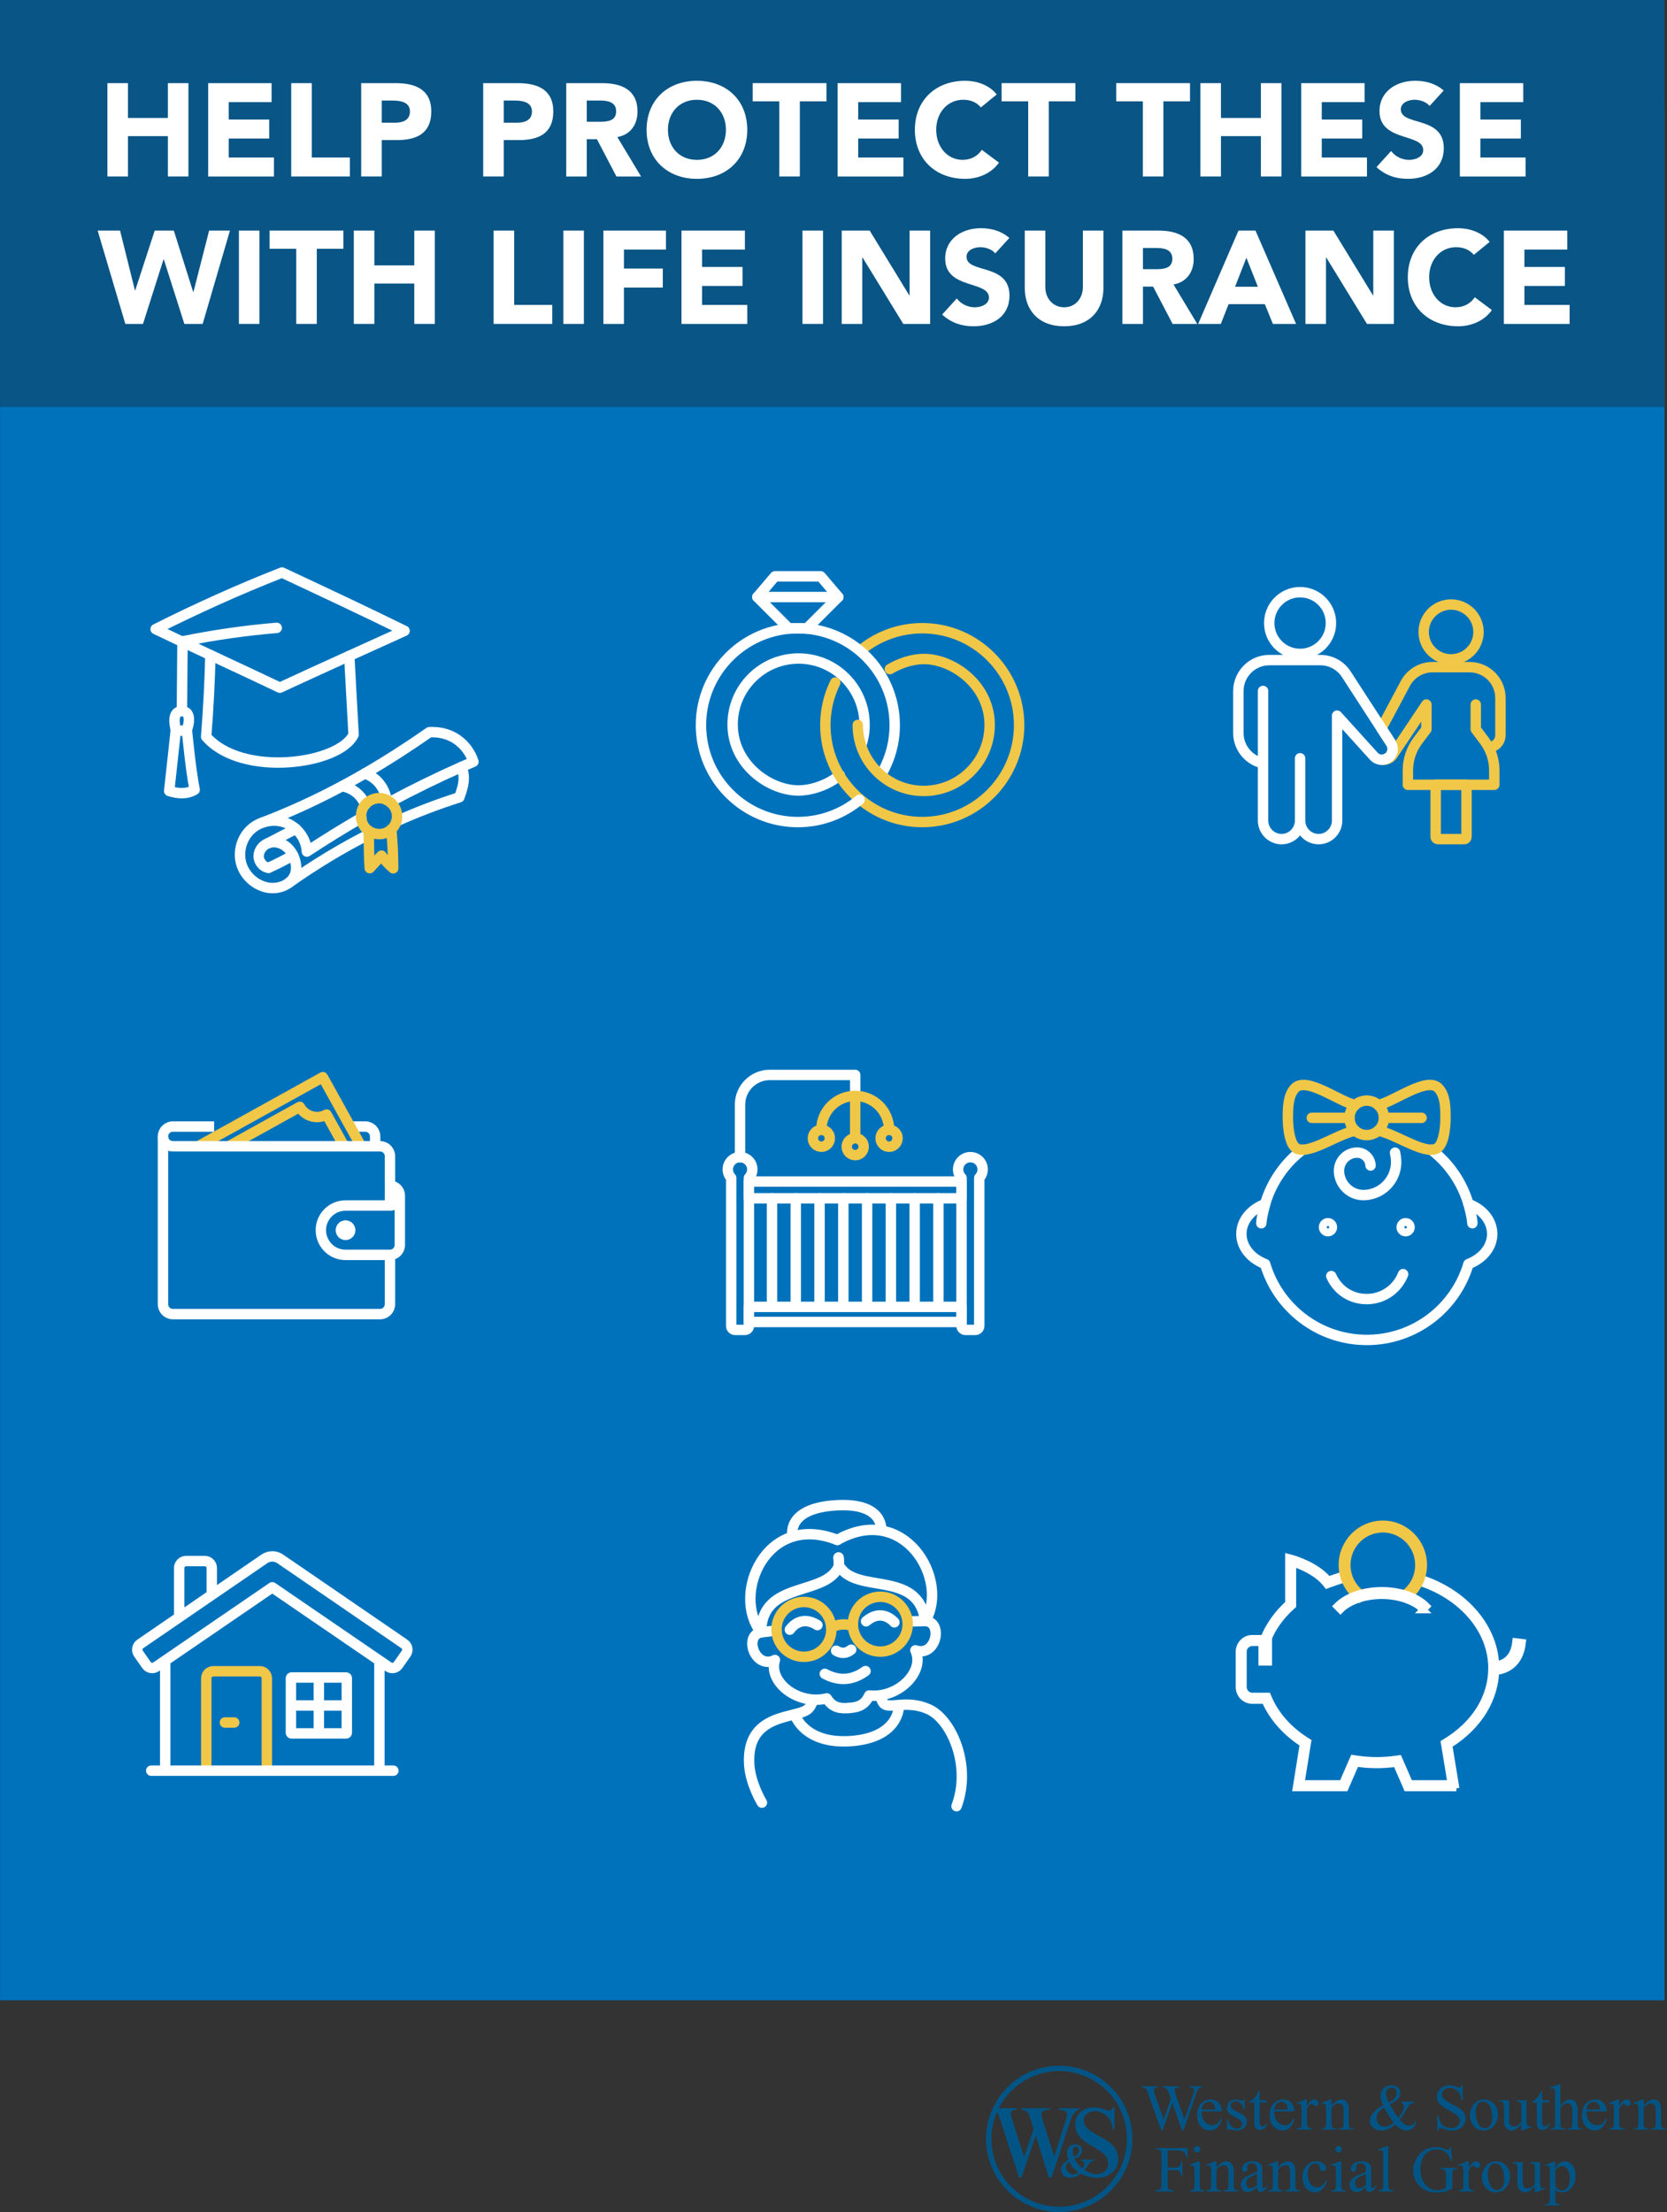 <?xml version="1.0" encoding="UTF-8"?><svg id="Layer_1" xmlns="http://www.w3.org/2000/svg" viewBox="0 0 1922.94 2550.65"><rect x="0" y="0" width="1922.94" height="2550.65" fill="#333333" stroke="none"/><defs><style>.cls-1,.cls-2,.cls-3,.cls-4,.cls-5,.cls-6{fill:none;}.cls-1,.cls-2,.cls-3,.cls-4,.cls-6{stroke-width:12px;}.cls-1,.cls-2,.cls-7,.cls-8,.cls-9,.cls-6{stroke:#fff;}.cls-1,.cls-3,.cls-4,.cls-6{stroke-linejoin:round;}.cls-10,.cls-11,.cls-7,.cls-8,.cls-9{fill:#fff;}.cls-12{fill:#0072bc;}.cls-13{fill:#095586;}.cls-2,.cls-11,.cls-7,.cls-5,.cls-8,.cls-9{stroke-miterlimit:10;}.cls-3,.cls-4,.cls-11,.cls-5{stroke:#f1c747;}.cls-4,.cls-6{stroke-linecap:round;}.cls-11,.cls-8{stroke-width:8px;}.cls-14{fill:#015586;}.cls-7,.cls-5{stroke-width:10px;}.cls-9{stroke-width:7px;}</style></defs><rect class="cls-12" x=".08" y="121.1" width="1920" height="2185.37"/><rect class="cls-13" width="1920" height="469.28"/><path class="cls-10" d="M123.89,95.88h23.71v40.13h46.05v-40.13h23.71v107.61h-23.71v-46.51h-46.05v46.51h-23.71v-107.61Z"/><path class="cls-10" d="M240.17,95.88h73.11v21.89h-49.4v20.06h46.66v21.89h-46.66v21.89h52.13v21.89h-75.85v-107.61Z"/><path class="cls-10" d="M335.93,95.88h23.71v85.72h43.93v21.89h-67.64v-107.61Z"/><path class="cls-10" d="M416.64,95.88h39.97c22.34,0,40.89,7.14,40.89,32.68s-17.18,32.98-39.82,32.98h-17.33v41.95h-23.71v-107.61ZM440.35,141.48h15.81c8.36,0,16.72-2.89,16.72-12.92,0-11.1-11.25-12.62-20.37-12.62h-12.16v25.53Z"/><path class="cls-10" d="M557.39,95.88h39.97c22.34,0,40.88,7.14,40.88,32.68s-17.17,32.98-39.82,32.98h-17.33v41.95h-23.71v-107.61ZM581.1,141.48h15.81c8.36,0,16.72-2.89,16.72-12.92,0-11.1-11.25-12.62-20.37-12.62h-12.16v25.53Z"/><path class="cls-10" d="M653.15,95.88h41.65c22.04,0,40.58,7.6,40.58,32.68,0,15.05-8.05,26.75-23.25,29.49l27.36,45.45h-28.42l-22.5-43.01h-11.7v43.01h-23.71v-107.61ZM676.86,140.41h13.98c8.66,0,19.91-.3,19.91-12.01,0-10.79-9.73-12.46-18.39-12.46h-15.5v24.47Z"/><path class="cls-10" d="M803.93,93.14c33.59,0,58.06,22.04,58.06,56.54s-24.47,56.54-58.06,56.54-58.06-22.04-58.06-56.54,24.47-56.54,58.06-56.54ZM803.93,184.34c20.21,0,33.44-14.59,33.44-34.65s-13.22-34.65-33.44-34.65-33.44,14.59-33.44,34.65,13.22,34.65,33.44,34.65Z"/><path class="cls-10" d="M898.93,116.85h-30.7v-20.98h85.12v20.98h-30.7v86.64h-23.71v-86.64Z"/><path class="cls-10" d="M966.26,95.88h73.11v21.89h-49.4v20.06h46.66v21.89h-46.66v21.89h52.13v21.89h-75.85v-107.61Z"/><path class="cls-10" d="M1131.49,123.85c-4.71-5.62-11.55-8.82-20.37-8.82-17.94,0-31.16,14.59-31.16,34.65s13.22,34.65,30.4,34.65c9.57,0,17.33-4.26,22.19-11.55l19.76,14.74c-8.97,12.77-24.17,18.7-38.91,18.7-33.59,0-58.06-22.04-58.06-56.54s24.47-56.54,58.06-56.54c12.01,0,27.21,4.1,36.33,15.81l-18.24,14.9Z"/><path class="cls-10" d="M1186.06,116.85h-30.7v-20.98h85.12v20.98h-30.7v86.64h-23.71v-86.64Z"/><path class="cls-10" d="M1318.29,116.85h-30.7v-20.98h85.12v20.98h-30.7v86.64h-23.71v-86.64Z"/><path class="cls-10" d="M1384.71,95.88h23.71v40.13h46.05v-40.13h23.71v107.61h-23.71v-46.51h-46.05v46.51h-23.71v-107.61Z"/><path class="cls-10" d="M1500.99,95.88h73.11v21.89h-49.4v20.06h46.66v21.89h-46.66v21.89h52.13v21.89h-75.84v-107.61Z"/><path class="cls-10" d="M1649.04,122.17c-3.8-4.86-11.4-7.14-17.17-7.14-6.69,0-15.96,3.04-15.96,11.1,0,19.61,49.55,6.99,49.55,44.69,0,24.01-19.3,35.41-41.49,35.41-13.83,0-25.99-4.1-36.17-13.53l16.87-18.54c4.86,6.38,12.77,10.18,20.67,10.18s16.42-3.65,16.42-11.25c0-19.76-50.46-9.12-50.46-44.99,0-22.95,19.91-34.96,41.04-34.96,12.16,0,23.86,3.19,32.98,11.25l-16.26,17.78Z"/><path class="cls-10" d="M1684,95.88h73.11v21.89h-49.4v20.06h46.66v21.89h-46.66v21.89h52.13v21.89h-75.85v-107.61Z"/><path class="cls-10" d="M112.65,265.88h25.84l17.17,69h.3l22.5-69h22.04l22.34,70.83h.3l18.09-70.83h24.02l-31.46,107.61h-21.13l-23.71-74.48h-.3l-23.71,74.48h-20.37l-31.92-107.61Z"/><path class="cls-10" d="M275.59,265.88h23.71v107.61h-23.71v-107.61Z"/><path class="cls-10" d="M341.71,286.85h-30.7v-20.98h85.12v20.98h-30.7v86.64h-23.71v-86.64Z"/><path class="cls-10" d="M408.13,265.88h23.71v40.13h46.05v-40.13h23.71v107.61h-23.71v-46.51h-46.05v46.51h-23.71v-107.61Z"/><path class="cls-10" d="M569.4,265.88h23.71v85.72h43.93v21.89h-67.64v-107.61Z"/><path class="cls-10" d="M649.81,265.88h23.71v107.61h-23.71v-107.61Z"/><path class="cls-10" d="M696.01,265.88h72.2v21.89h-48.48v21.89h44.84v21.89h-44.84v41.95h-23.71v-107.61Z"/><path class="cls-10" d="M786.15,265.88h73.11v21.89h-49.4v20.06h46.66v21.89h-46.66v21.89h52.13v21.89h-75.85v-107.61Z"/><path class="cls-10" d="M925.68,265.88h23.71v107.61h-23.71v-107.61Z"/><path class="cls-10" d="M970.97,265.88h32.22l45.75,74.78h.3v-74.78h23.71v107.61h-31.01l-46.97-76.6h-.3v76.6h-23.71v-107.61Z"/><path class="cls-10" d="M1148.05,292.17c-3.8-4.86-11.4-7.14-17.17-7.14-6.69,0-15.96,3.04-15.96,11.1,0,19.61,49.55,6.99,49.55,44.69,0,24.01-19.3,35.41-41.49,35.41-13.83,0-25.99-4.1-36.17-13.53l16.87-18.54c4.86,6.38,12.77,10.18,20.67,10.18s16.42-3.65,16.42-11.25c0-19.76-50.46-9.12-50.46-44.99,0-22.95,19.91-34.96,41.04-34.96,12.16,0,23.86,3.19,32.98,11.25l-16.26,17.78Z"/><path class="cls-10" d="M1272.84,332c0,25.38-15.5,44.23-45.29,44.23s-45.45-18.85-45.45-44.23v-66.12h23.71v65.21c0,13.22,9.12,23.25,21.74,23.25s21.58-10.03,21.58-23.25v-65.21h23.71v66.12Z"/><path class="cls-10" d="M1294.73,265.88h41.65c22.04,0,40.58,7.6,40.58,32.68,0,15.05-8.06,26.75-23.26,29.49l27.36,45.45h-28.42l-22.49-43.01h-11.7v43.01h-23.71v-107.61ZM1318.44,310.41h13.98c8.66,0,19.91-.3,19.91-12.01,0-10.79-9.73-12.46-18.39-12.46h-15.5v24.47Z"/><path class="cls-10" d="M1428.64,265.88h19.61l46.81,107.61h-26.75l-9.27-22.8h-41.8l-8.97,22.8h-26.14l46.51-107.61ZM1437.76,297.19l-13.07,33.44h26.29l-13.22-33.44Z"/><path class="cls-10" d="M1505.86,265.88h32.22l45.75,74.78h.3v-74.78h23.71v107.61h-31.01l-46.97-76.6h-.3v76.6h-23.71v-107.61Z"/><path class="cls-10" d="M1700.11,293.85c-4.71-5.62-11.55-8.82-20.37-8.82-17.94,0-31.16,14.59-31.16,34.65s13.22,34.65,30.4,34.65c9.58,0,17.33-4.26,22.19-11.55l19.76,14.74c-8.97,12.77-24.17,18.7-38.91,18.7-33.59,0-58.06-22.04-58.06-56.54s24.47-56.54,58.06-56.54c12.01,0,27.21,4.1,36.33,15.81l-18.24,14.9Z"/><path class="cls-10" d="M1734.76,265.88h73.11v21.89h-49.4v20.06h46.66v21.89h-46.66v21.89h52.13v21.89h-75.85v-107.61Z"/><path class="cls-6" d="M968.71,893.86c-13.51,11.19-32.27,17.55-47.52,17.61-33.25.13-76.08-29.61-76.08-76.08,0-42.02,34.06-76.08,76.08-76.08s76.08,34.06,76.08,76.08c0,1.07.05,3.24-.15,6.2-.18,2.62-.79,8.83-3.2,16.2"/><path class="cls-4" d="M993.92,749.02c19.16-15.41,43.48-24.64,69.92-24.64,61.62,0,111.75,50.13,111.75,111.75s-50.13,111.75-111.75,111.75-111.75-50.13-111.75-111.75c0-10.38,1.42-20.44,4.09-29.98.99-3.54,2.68-8.94,5.52-15.32.56-1.25,1.15-2.53,1.8-3.85"/><path class="cls-6" d="M991.49,922.24c-19.34,16.01-44.15,25.65-71.16,25.65-61.62,0-111.75-50.13-111.75-111.75s50.13-111.75,111.75-111.75,111.75,50.13,111.75,111.75c0,10.38-1.42,20.44-4.08,29.98-1.59,5.71-4.47,14.23-9.71,23.76"/><path class="cls-6" d="M920.33,724.39c3.44,0,6.85.18,10.21.49,12.47-12.47,36.47-36.47,36.47-36.47l-20.25-23.82h-52.86l-20.25,23.82,36.47,36.47c3.37-.31,6.77-.49,10.21-.49Z"/><line class="cls-6" x1="873.65" y1="688.41" x2="967.01" y2="688.41"/><rect class="cls-6" x="863.88" y="1362.41" width="245.26" height="19.32"/><path class="cls-6" d="M867.81,1348.4c0,3.78-1.48,7.25-3.92,9.74v170.71c0,2.54-2.08,4.62-4.62,4.62h-11.21c-2.54,0-4.61-2.08-4.61-4.62v-170.71c-2.45-2.49-3.92-5.95-3.92-9.74,0-7.8,6.32-14.12,14.12-14.12s14.17,6.32,14.17,14.12Z"/><path class="cls-6" d="M1105.22,1348.4c0,3.78,1.48,7.25,3.92,9.74v170.71c0,2.54,2.08,4.62,4.62,4.62h11.21c2.54,0,4.62-2.08,4.62-4.62v-170.71c2.45-2.49,3.92-5.95,3.92-9.74,0-7.8-6.32-14.12-14.12-14.12s-14.17,6.32-14.17,14.12Z"/><rect class="cls-6" x="863.88" y="1506.9" width="245.26" height="17.46"/><line class="cls-6" x1="1082.51" y1="1381.73" x2="1082.51" y2="1505.9"/><line class="cls-6" x1="1055.08" y1="1381.73" x2="1055.08" y2="1505.9"/><line class="cls-6" x1="1027.66" y1="1381.73" x2="1027.66" y2="1505.9"/><line class="cls-6" x1="1000.23" y1="1381.73" x2="1000.23" y2="1505.9"/><line class="cls-6" x1="972.8" y1="1381.73" x2="972.8" y2="1505.9"/><line class="cls-6" x1="945.37" y1="1381.73" x2="945.37" y2="1505.9"/><line class="cls-6" x1="917.94" y1="1381.73" x2="917.94" y2="1505.9"/><line class="cls-6" x1="890.51" y1="1381.73" x2="890.51" y2="1505.9"/><path class="cls-6" d="M853.64,1334.28v-60.49c0-18.95,15.36-34.31,34.31-34.31h98.56v21.16"/><path class="cls-4" d="M947.46,1302.74c0-21.57,17.49-39.06,39.06-39.06s39.06,17.49,39.06,39.06"/><line class="cls-4" x1="986.51" y1="1263.68" x2="986.51" y2="1312.43"/><path class="cls-4" d="M1035.35,1312.51c0,5.4-4.38,9.77-9.77,9.77s-9.77-4.38-9.77-9.77,4.38-9.77,9.77-9.77,9.77,4.38,9.77,9.77Z"/><path class="cls-4" d="M996.29,1322.2c0,5.4-4.38,9.77-9.77,9.77s-9.77-4.38-9.77-9.77,4.38-9.77,9.77-9.77,9.77,4.38,9.77,9.77Z"/><path class="cls-4" d="M957.23,1312.51c0,5.4-4.38,9.77-9.77,9.77s-9.77-4.38-9.77-9.77,4.38-9.77,9.77-9.77,9.77,4.38,9.77,9.77Z"/><path class="cls-6" d="M1651.01,1325.71c20.28,15.57,35.53,37.37,42.9,62.56,16.22,5.81,27.39,19.23,27.39,34.57s-11.2,28.48-27.39,34.69c-14.97,50.63-61.83,87.51-117.21,87.51s-102.36-36.88-117.33-87.51c-16.19-6.21-27.39-19.35-27.39-34.69s11.2-28.48,27.39-34.57c7.37-25.18,22.65-46.98,42.95-62.55"/><path class="cls-6" d="M1693.91,1388.27s4.3,14.88,4.52,22.21"/><path class="cls-6" d="M1459.49,1388.27s-4.3,14.88-4.52,22.21"/><path class="cls-6" d="M1618.54,1469.16c-6.48,16.82-22.79,28.76-41.9,28.76s-33.96-10.89-40.97-26.53"/><path class="cls-6" d="M1626,1415.06c0,2.53-2.05,4.57-4.57,4.57s-4.57-2.05-4.57-4.57,2.05-4.57,4.57-4.57,4.57,2.05,4.57,4.57Z"/><circle class="cls-6" cx="1531.85" cy="1415.06" r="4.57"/><path class="cls-6" d="M1609.24,1329.1c.66,2.9,1.08,5.91,1.23,8.99,1.02,21.02-15.2,38.89-36.22,39.91-15.62.76-28.9-11.29-29.66-26.92-.56-11.61,8.39-21.48,20.01-22.04,8.63-.42,15.97,6.24,16.38,14.87"/><path class="cls-4" d="M1596.42,1288.95c0,10.98-8.9,19.88-19.88,19.88s-19.88-8.9-19.88-19.88,8.9-19.88,19.88-19.88,19.88,8.9,19.88,19.88Z"/><path class="cls-4" d="M1563.27,1303.76c-20.69,3.64-57.77,31.28-69.84,18.7-5.76-6.01-7.81-21.47-7.81-33.51s.21-25.22,7.66-33.74c13.1-14.97,51.03,15.01,69.98,18.93"/><path class="cls-4" d="M1589.79,1303.76c20.69,3.64,57.77,31.28,69.83,18.7,5.76-6.01,7.81-21.47,7.81-33.51s-.21-25.22-7.66-33.74c-13.1-14.97-51.03,15.01-69.98,18.93"/><line class="cls-4" x1="1596.42" y1="1288.95" x2="1639.86" y2="1288.95"/><line class="cls-4" x1="1513.2" y1="1288.95" x2="1556.65" y2="1288.95"/><path class="cls-6" d="M911.1,1879.13c3.14-4.36,14.06-16.52,31.83-5.28"/><path class="cls-6" d="M967.26,1795.93l.62,9.13c-13.96,36.66-90.05,16.35-89.82,77.16-34.71-42.89,5.32-139.28,87.82-106.54"/><path class="cls-6" d="M895.66,1880.01l-17.59,2.21c-20.69,3.35-7.21,43.31,15.82,31.89-8.04,25.2,26.35,52.44,59.87,44.29,6.99,11.49,16.85,11.69,25.29,11.03"/><path class="cls-6" d="M1031.7,1870.64c-3.28-3.58-16.04-15.23-32.63-1.17"/><path class="cls-6" d="M967.26,1795.93l.62,9.13c18.79,34.41,91.42,3.9,99.42,64.18,28.59-47.23-24.1-137.27-101.41-93.56"/><path class="cls-6" d="M1047.39,1869.63l19.92-.39c20.95.49,13,41.92-11.36,33.75,11.37,23.86-19.02,55.55-53.32,52.05-5.37,12.33-15.11,13.89-23.57,14.38"/><path class="cls-6" d="M964.48,1903.38c6.08,3.66,11.88,3.27,17.4-1.19"/><path class="cls-6" d="M951.46,1930.07c16.32,8.73,31.97,7.66,46.95-3.2"/><path class="cls-6" d="M914.31,1771.53s-8.46-31.8,48.87-35.73c57.32-3.93,53.24,28.73,53.24,28.73"/><path class="cls-6" d="M878.9,2078.57s-13.36-21.84-14.67-43.98c-3.59-60.7,54.92-52.16,67.93-64.1,4.02-3.69,5.45-9.68,5.45-9.68"/><path class="cls-6" d="M1015.31,1955.84s1.65,5.49,4.02,8.24c6.34,7.34,26.49-4.84,52.35,7.01,25.86,11.85,49.33,64.65,31.73,111.59"/><path class="cls-6" d="M916.71,1976.82s10.54,34.79,65.17,30.76c55.16-4.07,54.94-39.51,54.94-39.51"/><circle class="cls-4" cx="927.25" cy="1878.85" r="31.62" transform="translate(-161.99 89.04) rotate(-5.06)"/><circle class="cls-4" cx="1015.44" cy="1872.83" r="31.62" transform="translate(-891.56 923.11) rotate(-35.06)"/><path class="cls-4" d="M958.8,1876.69c8.12-4.17,16.48-4.74,25.1-1.71"/><path class="cls-4" d="M1656.08,904.88h35.59v60.07c0,1.44-1.17,2.61-2.61,2.61h-30.36c-1.44,0-2.61-1.17-2.61-2.61v-60.07h0Z"/><circle class="cls-4" cx="1673.88" cy="728.69" r="31.62"/><path class="cls-4" d="M1695.23,769.27h-42.71c-13.14,0-25.22,7.24-31.4,18.84l-27.62,51.8,10.96,16.9c5.22,8.04-.27,18.5-9.62,19.12.3.02.56.12.86.12h.13c4.3,0,8.31-2.14,10.7-5.71l38.88-57.98v28.47l-9.97,13.29c-7.39,9.86-11.39,21.85-11.39,34.17v16.61h99.65v-16.61c0-9.27-2.27-18.35-6.54-26.48h0c-1.4-2.67-3.02-5.25-4.85-7.69l-9.97-13.29v-28.47,28.47l9.97,13.29c1.83,2.44,3.45,5.02,4.85,7.69h0c7.58-.27,13.65-6.51,13.65-14.16v-42.78c0-19.66-15.93-35.59-35.59-35.59Z"/><path class="cls-2" d="M403.97,1298.98h17.39c6.29,0,11.38,5.1,11.38,11.38v11.38"/><path class="cls-2" d="M188,1310.37v193.52c0,6.29,5.1,11.38,11.38,11.38h239.05c6.29,0,11.38-5.1,11.38-11.38v-56.92"/><circle class="cls-10" cx="398.59" cy="1418.51" r="11.38"/><path class="cls-1" d="M461.2,1378.67c0,6.29-5.1,11.38-11.38,11.38h-51.23c-15.72,0-28.46,12.74-28.46,28.46s12.74,28.46,28.46,28.46h51.23c6.29,0,11.38-5.1,11.38-11.38v-56.92c0-6.29-5.1-11.38-11.38-11.38"/><polyline class="cls-3" points="416.57 1321.75 372.39 1242.04 228.57 1321.75"/><path class="cls-3" d="M397.05,1321.75l-20.28-36.59c-11,6.1-24.85,2.12-30.95-8.88l-82.02,45.46"/><path class="cls-2" d="M449.82,1390.05v-56.92c0-6.29-5.1-11.38-11.38-11.38h-239.05c-6.29,0-11.38-5.1-11.38-11.38h0c0-6.29,5.1-11.38,11.38-11.38h47.62"/><path class="cls-5" d="M1567.42,1838.97c-10-8.13-16.4-20.55-16.4-34.48,0-24.48,19.75-44.32,44.12-44.32s44.12,19.84,44.12,44.32c0,14.11-6.57,26.68-16.8,34.8"/><path class="cls-9" d="M1679.95,2061.95h-57.33l-12.28-28.15c-16.23,2.17-30.71,1.98-46.04-.23l-12.35,28.38h-57.31l8.17-50.99c-20.16-13.03-35.31-30.2-43.97-49.83h-14.29c-8.62,0-15.63-7.13-15.63-15.9v-40.6c0-8.77,7.01-15.9,15.63-15.9h13c5.87-14.61,15.67-28.35,28.44-39.93v-53.51l3.55.93c1.17.31,28.01,7.49,42.94,25.03,5.48-1.98,15.06-5.17,19.59-6.38l1.44,5.59c-4.89,1.3-16.35,5.17-20.96,6.91l-1.93.73-1.28-1.64c-10.53-13.48-29.75-20.93-37.67-23.56v48.51l-.98.86c-13.11,11.62-22.98,25.58-28.57,40.37l-.7,1.85h-16.88c-5.48,0-9.94,4.54-9.94,10.12v40.6c0,5.58,4.46,10.12,9.94,10.12h18.02l.74,1.76c8.28,19.79,23.53,37.07,44.1,49.97l1.62,1.02-7.71,48.08h46.93l12.61-28.98,2.15.34c8.5,1.33,17.03,2.01,25.33,2.01,7.48,0,15.11-.58,23.33-1.76l2.13-.3,12.52,28.7h46.92l-7.7-46.83,1.68-1.01c33.71-20.3,53.04-51.23,53.04-84.86,0-43.69-34.11-83.54-84.88-99.13l1.64-5.54c53.19,16.34,88.92,58.4,88.92,104.67,0,35.16-19.71,67.44-54.15,88.82l8.17,49.68Z"/><path class="cls-7" d="M1723.4,1926.36c-.29,0-.45-.01-.47-.01l.3-5.77c.96.03,22.87.8,26.13-26.49l5.64.7c-3.63,30.38-27.89,31.57-31.6,31.57Z"/><rect class="cls-7" x="1456.64" y="1891.62" width="5.68" height="23.9"/><path class="cls-11" d="M1621.98,1843.35l-3.5-4.56,2.24-1.78c9.98-7.91,15.7-19.77,15.7-32.51,0-22.84-18.52-41.43-41.28-41.43s-41.28,18.58-41.28,41.43c0,12.56,5.59,24.3,15.33,32.22l2.23,1.8-3.55,4.53-2.22-1.81c-11.1-9.02-17.47-22.41-17.47-36.74,0-26.04,21.07-47.21,46.96-47.21s46.96,21.18,46.96,47.21c0,14.55-6.52,28.06-17.89,37.08l-2.24,1.78Z"/><path class="cls-8" d="M1641.68,1856.21c-10.03-10.15-28.32-16.46-47.73-16.46s-37.7,6.31-47.73,16.46l-4.01-4.1c11.22-11.36,30.56-18.14,51.74-18.14s40.52,6.78,51.74,18.14l-4.01,4.1Z"/><path class="cls-6" d="M179.52,725.44c47.18-23.68,95.31-45.47,145.75-65.29,47.03,22,94.05,44,141.41,67.25-47.78,21.6-95.55,43.2-143.86,65.52-47.55-22.6-95.44-44.49-143.29-67.48Z"/><path class="cls-6" d="M209.83,820.05c.22-26.63.45-53.27.68-79.89v-.58c35.7-7.27,72.11-12.6,108.7-15.58"/><path class="cls-6" d="M224.54,910.66c-4.59-22.27-8.67-66.9-9.04-69.23,2.34-5.22,6.02-21.84-6.11-21.36-11.53.45-7.71,16.66-6.56,21.7-2.54,23.14-5.08,46.27-7.66,70.28,9.29,2.94,19.57,4.3,29.36-1.39Z"/><path class="cls-6" d="M202.81,841.98c4.22.65,8.55.71,12.79.25"/><path class="cls-6" d="M402.89,756.28c1.66,30.24,3.31,60.5,4.97,90.73-15.6,34.17-128.82,50.08-170.07,2.41,2.61-32.02,4.16-63.09,4.92-94.1"/><path class="cls-6" d="M302.12,948.72c32.09-12.17,62.75-26.32,92.44-42.2,8.88-4.74,17.66-9.63,26.37-14.68,25.32-14.65,50.04-30.56,74.47-47.62,12.88-.55,23.58,2.69,32.25,8.83,8.66,6.15,15.25,15.16,18.47,25.29-4.56,1.95-9.11,3.92-13.65,5.94-28.01,12.39-55.6,25.89-82.68,40.43"/><path class="cls-6" d="M416.69,943.17c-21.26,12.29-42.18,25.22-62.7,38.77-.47-10.13-5.35-19.59-12.79-26.19-3.33-2.96-7.15-5.34-11.31-6.97-13.47-5.22-29.76-2.18-40.43,7.56-10.66,9.73-15.16,25.7-11.17,39.57,3.99,13.88,16.28,25.01,30.49,27.6,8.2,1.5,17.37-.35,23.92-5.19,3.38-2.49,6.05-5.77,7.55-9.79,2.18-5.87,1.58-12.49-.52-18.37-.45-1.28-.98-2.54-1.58-3.77-2.29-4.66-5.64-8.78-9.96-11.6-5.47-3.56-12.55-4.84-18.69-2.61-6.13,2.21-10.96,8.15-11.12,14.68-.17,6.52,4.84,12.98,11.32,13.78"/><path class="cls-6" d="M341.2,955.75c-8.8,4.57-19.12,9.96-31.69,16.43"/><path class="cls-6" d="M309.72,1000.64c9.71-4.16,20.5-10.11,28.45-14.25"/><path class="cls-6" d="M532.47,884.28c1.56,3.94,2.43,8.16,2.48,12.4.1,7.37-2.21,14.75-5.1,22.66-24.79,7.9-49,17.12-72.57,27.67"/><path class="cls-6" d="M332.71,1018.33c29.63-21.03,60.53-39.79,92.66-56.11"/><path class="cls-6" d="M394.56,906.52c5.29.9,10.39,2.99,14.75,6.13,5.29,3.82,9.46,9.14,11.99,15.16"/><path class="cls-6" d="M420.93,891.84c4.31,1.5,8.33,3.74,11.82,6.65,7.08,5.95,11.8,14.61,13.07,23.77"/><path class="cls-4" d="M457.6,937.11c-1.61-8.27-8.75-15.18-17.07-16.52-8.32-1.34-17.27,2.96-21.4,10.31-4.14,7.35-3.18,17.23,2.29,23.65,5.47,6.42,15.08,8.92,22.99,6,7.91-2.92,15.56-11.3,13.19-23.43Z"/><path class="cls-4" d="M425.33,958.01c0,1.4.02,2.79.03,4.21.12,12.65.33,25.45,1.13,38.85,4.47-4.92,8.93-9.84,13.65-14.45,3.61,5.09,7.8,9.78,13.43,14.6-.08-15.01-.8-29.99-2.16-44.94v-.02"/><path class="cls-4" d="M307.79,2034.52v-99.37c0-4.45-3.61-8.06-8.06-8.06h-53.71c-4.45,0-8.06,3.61-8.06,8.06v99.37"/><line class="cls-4" x1="259.45" y1="1986.18" x2="270.2" y2="1986.18"/><path class="cls-6" d="M190.57,2041.72v-126.95M437.65,1914.77v126.95M400.05,1998v-62.96c0-.41-.34-.75-.75-.75h-62.96c-.41,0-.75.34-.75.75v62.96c0,.41.34.75.75.75h62.96c.41,0,.75-.34.75-.75ZM367.82,1996.07v-59.08M338.28,1966.53h59.08M174.45,2041.72h279.31M459.22,1919.92l9.2-13.14c2.54-3.63,1.66-8.63-1.97-11.17l-143.15-98.06c-5.52-3.87-12.88-3.87-18.4,0l-143.15,98.06c-3.63,2.54-4.51,7.54-1.97,11.17l9.2,13.14c2.54,3.63,7.54,4.51,11.17,1.97l133.95-91.62,133.95,91.62c3.63,2.54,8.63,1.66,11.17-1.97ZM244.28,1838.86v-30.79c0-4.45-3.61-8.06-8.06-8.06h-21.49c-4.45,0-8.06,3.61-8.06,8.06v56.48"/><path class="cls-6" d="M1535.28,718.43c0,19.66-15.93,35.59-35.59,35.59s-35.59-15.93-35.59-35.59,15.93-35.59,35.59-35.59,35.59,15.93,35.59,35.59ZM1593.98,876.04h.02c9.88,0,15.83-10.95,10.45-19.24l-51.53-79.44c-6.56-10.12-17.8-16.22-29.86-16.22h-58.96c-19.57,0-35.59,16.02-35.59,35.59v48.53c0,17.14,12.28,31.55,28.47,34.87v-83.4,149.48c0,11.74,9.61,21.35,21.35,21.35h0c11.75,0,21.35-9.61,21.35-21.35v-71.83,71.83c0,11.74,9.61,21.35,21.35,21.35h0c11.75,0,21.36-9.61,21.36-21.35v-121l42.35,46.75c2.36,2.61,5.71,4.09,9.23,4.09Z"/><path class="cls-4" d="M1026.44,771.55c11.21-6.66,25.55-11.64,39.08-11.69,33.28-.12,76.08,29.6,76.08,76.08,0,42.02-34.06,76.08-76.08,76.08s-76.08-34.06-76.08-76.08"/><path class="cls-14" d="M1386.84,2405.61v1.39c-1.3,0-2.36.23-3.17.7-.81.47-1.58,1.34-2.32,2.61-.49.86-1.26,2.91-2.32,6.15l-13.9,40.24h-1.48l-11.36-31.87-11.3,31.87h-1.33l-14.83-41.45c-1.1-3.09-1.8-4.92-2.1-5.48-.49-.94-1.16-1.63-2.01-2.08-.85-.45-1.99-.68-3.44-.68v-1.39h18.46v1.39h-.88c-1.3,0-2.3.29-2.98.88-.69.59-1.03,1.31-1.03,2.14s.54,2.84,1.62,5.94l9.84,28.02,8.33-23.82-1.51-4.23-1.18-3.35c-.52-1.23-1.09-2.31-1.73-3.24-.32-.47-.71-.86-1.18-1.18-.62-.44-1.23-.76-1.85-.96-.47-.15-1.2-.22-2.21-.22v-1.39h19.44v1.39h-1.33c-1.38,0-2.38.29-3.02.88-.64.59-.96,1.39-.96,2.39,0,1.25.55,3.44,1.66,6.56l9.57,27.13,9.5-27.5c1.08-3.05,1.62-5.16,1.62-6.34,0-.56-.18-1.09-.53-1.58-.36-.49-.8-.84-1.34-1.03-.93-.34-2.15-.52-3.64-.52v-1.39h14.89Z"/><path class="cls-14" d="M1386.11,2434.59c-.03,4.99,1.19,8.9,3.64,11.73,2.45,2.84,5.33,4.25,8.65,4.25,2.21,0,4.13-.6,5.76-1.81,1.63-1.2,3-3.29,4.1-6.26l1.13.74c-.52,3.39-2.01,6.46-4.49,9.21-2.48,2.75-5.58,4.13-9.31,4.13-4.05,0-7.51-1.58-10.4-4.73-2.88-3.16-4.32-7.39-4.32-12.72,0-5.77,1.48-10.26,4.44-13.49,2.96-3.23,6.67-4.84,11.13-4.84,3.78,0,6.88,1.25,9.31,3.75,2.43,2.5,3.64,5.84,3.64,10.02h-23.28ZM1386.11,2432.43h15.62c-.12-2.16-.38-3.69-.77-4.57-.61-1.38-1.53-2.46-2.75-3.24-1.22-.79-2.49-1.18-3.81-1.18-2.04,0-3.86.79-5.47,2.38-1.61,1.59-2.55,3.79-2.82,6.62Z"/><path class="cls-14" d="M1435.75,2420.82v11.46h-1.23c-.93-3.6-2.13-6.05-3.59-7.35-1.46-1.3-3.32-1.95-5.57-1.95-1.72,0-3.1.46-4.16,1.37-1.06.91-1.58,1.92-1.58,3.02,0,1.38.39,2.56,1.17,3.54.75,1.01,2.3,2.08,4.63,3.21l5.38,2.62c4.98,2.43,7.48,5.64,7.48,9.62,0,3.07-1.16,5.54-3.48,7.42-2.32,1.88-4.91,2.82-7.78,2.82-2.06,0-4.42-.37-7.06-1.12-.81-.25-1.47-.37-1.99-.37-.56,0-1.01.33-1.32.98h-1.23v-12.03h1.23c.69,3.44,2,6.02,3.93,7.76,1.94,1.74,4.11,2.61,6.51,2.61,1.69,0,3.07-.5,4.14-1.49,1.07-.99,1.6-2.2,1.6-3.6,0-1.7-.6-3.13-1.79-4.28-1.19-1.16-3.57-2.62-7.13-4.39-3.56-1.77-5.9-3.36-7-4.79-1.11-1.4-1.66-3.17-1.66-5.3,0-2.77.95-5.09,2.86-6.96,1.9-1.87,4.37-2.8,7.39-2.8,1.33,0,2.94.28,4.83.84,1.25.37,2.09.55,2.51.55.39,0,.7-.09.92-.26.22-.17.48-.55.77-1.13h1.23Z"/><path class="cls-14" d="M1453.06,2410.69v11.1h7.88v2.57h-7.88v21.92c0,2.19.31,3.66.94,4.43.63.76,1.43,1.14,2.42,1.14.81,0,1.6-.25,2.36-.76.76-.5,1.36-1.25,1.77-2.23h1.44c-.86,2.4-2.08,4.21-3.66,5.42-1.58,1.21-3.21,1.82-4.88,1.82-1.13,0-2.24-.32-3.33-.94-1.09-.63-1.89-1.52-2.4-2.69-.52-1.17-.78-2.97-.78-5.41v-22.72h-5.34v-1.21c1.35-.54,2.74-1.45,4.15-2.74,1.42-1.29,2.68-2.82,3.8-4.59.57-.94,1.36-2.64,2.38-5.13h1.13Z"/><path class="cls-14" d="M1469.83,2434.59c-.03,4.99,1.19,8.9,3.64,11.73,2.45,2.84,5.33,4.25,8.65,4.25,2.21,0,4.13-.6,5.76-1.81,1.63-1.2,3-3.29,4.1-6.26l1.13.74c-.52,3.39-2.01,6.46-4.49,9.21-2.48,2.75-5.58,4.13-9.31,4.13-4.05,0-7.51-1.58-10.4-4.73-2.88-3.16-4.32-7.39-4.32-12.72,0-5.77,1.48-10.26,4.43-13.49,2.96-3.23,6.67-4.84,11.13-4.84,3.78,0,6.88,1.25,9.31,3.75,2.43,2.5,3.64,5.84,3.64,10.02h-23.28ZM1469.83,2432.43h15.62c-.12-2.16-.38-3.69-.77-4.57-.61-1.38-1.53-2.46-2.75-3.24-1.22-.79-2.49-1.18-3.81-1.18-2.04,0-3.86.79-5.47,2.38-1.61,1.59-2.55,3.79-2.82,6.62Z"/><path class="cls-14" d="M1507.55,2420.82v7.58c2.81-5.05,5.7-7.58,8.65-7.58,1.34,0,2.46.41,3.34,1.23.88.82,1.32,1.77,1.32,2.85,0,.96-.32,1.77-.95,2.43-.63.66-1.39.99-2.27.99s-1.81-.42-2.88-1.26c-1.06-.84-1.85-1.26-2.37-1.26-.44,0-.92.24-1.43.73-1.1,1-2.24,2.66-3.41,4.95v16.2c0,1.86.23,3.27.7,4.22.32.66.89,1.21,1.7,1.65.81.44,1.98.66,3.51.66v1.34h-17.32v-1.34c1.71,0,2.99-.27,3.82-.81.61-.4,1.04-1.02,1.29-1.88.12-.42.18-1.61.18-3.58v-13.1c0-3.91-.08-6.24-.24-6.99-.16-.75-.45-1.29-.88-1.63-.43-.34-.96-.52-1.6-.52-.76,0-1.62.19-2.57.55l-.37-1.34,10.22-4.11h1.55Z"/><path class="cls-14" d="M1535.89,2427.96c3.95-4.76,7.7-7.14,11.28-7.14,1.84,0,3.42.46,4.74,1.38,1.32.92,2.38,2.44,3.16,4.55.54,1.48.81,3.74.81,6.78v14.42c0,2.13.17,3.57.51,4.33.27.61.7,1.09,1.3,1.43.6.35,1.71.51,3.32.51v1.34h-16.7v-1.34h.7c1.57,0,2.67-.24,3.3-.71.63-.48,1.06-1.18,1.31-2.11.1-.36.15-1.52.15-3.45v-13.83c0-3.07-.4-5.3-1.19-6.69-.79-1.39-2.13-2.09-4.01-2.09-2.9,0-5.8,1.6-8.68,4.79v17.82c0,2.28.14,3.68.41,4.22.34.71.82,1.23,1.42,1.56.61.33,1.83.49,3.67.49v1.34h-16.75v-1.34h.74c1.72,0,2.89-.43,3.49-1.3.6-.87.91-2.53.91-4.97v-12.59c0-4.03-.09-6.49-.28-7.37-.18-.88-.46-1.48-.84-1.8-.38-.32-.89-.48-1.52-.48-.69,0-1.51.19-2.46.55l-.55-1.34,10.18-4.11h1.59v7.14Z"/><path class="cls-14" d="M1616.02,2423.39h15.47v1.38c-2.14.17-3.72.65-4.73,1.42-1.02.77-2.61,3.11-4.79,7.02-2.18,3.9-4.63,7.55-7.34,10.94,2.18,2.55,4.14,4.34,5.86,5.36,1.72,1.02,3.45,1.53,5.2,1.53s3.13-.46,4.31-1.38c1.18-.92,2.02-2.28,2.51-4.07l1.36.99c-.91,3.46-2.37,6.01-4.38,7.65-2.02,1.64-4.36,2.46-7.03,2.46-2.02,0-4.06-.55-6.14-1.63-2.08-1.09-4.34-2.93-6.79-5.53-3.04,2.69-5.78,4.56-8.23,5.6-2.44,1.04-5.05,1.56-7.82,1.56-4.05,0-7.26-1.08-9.64-3.24-2.38-2.16-3.57-4.74-3.57-7.74s1.07-5.94,3.2-8.9c2.14-2.96,6.16-6.02,12.06-9.19-1.16-2.55-1.94-4.64-2.36-6.28-.42-1.63-.62-3.2-.62-4.69,0-4.2,1.54-7.4,4.64-9.61,2.4-1.72,5.14-2.58,8.21-2.58s5.31.86,7.15,2.59c1.84,1.73,2.76,3.85,2.76,6.38s-.89,4.88-2.68,6.84c-1.78,1.96-4.93,4.11-9.45,6.44,3.12,5.54,6.36,10.63,9.72,15.27,4.37-5.16,6.55-9.51,6.55-13.04,0-1.13-.37-2.13-1.1-3.02-.54-.66-1.31-1.05-2.32-1.18v-1.38ZM1607.59,2447.39c-3.23-4.42-5.47-7.66-6.71-9.69-1.25-2.04-2.62-4.57-4.11-7.59-2.95,1.69-5.18,3.56-6.67,5.59-1.49,2.04-2.23,4.24-2.23,6.62,0,2.63.85,4.93,2.54,6.92,1.7,1.98,3.98,2.98,6.85,2.98,1.54,0,3.03-.3,4.47-.91,1.44-.61,3.39-1.92,5.87-3.92ZM1601.92,2424.34c3.05-1.44,5.33-3.09,6.85-4.93,1.51-1.84,2.27-3.89,2.27-6.15,0-1.77-.55-3.23-1.64-4.38-1.09-1.15-2.44-1.73-4.07-1.73-2.14,0-3.75.74-4.84,2.23-1.09,1.48-1.63,2.94-1.63,4.36,0,1.21.2,2.55.62,4.03.41,1.49,1.23,3.68,2.44,6.57Z"/><path class="cls-14" d="M1687.3,2404.48v17.27h-1.39c-.44-3.32-1.23-5.96-2.37-7.92-1.14-1.97-2.76-3.53-4.87-4.68-2.11-1.15-4.29-1.73-6.54-1.73-2.55,0-4.66.78-6.33,2.34-1.67,1.56-2.5,3.34-2.5,5.32,0,1.52.53,2.91,1.58,4.16,1.52,1.84,5.14,4.3,10.86,7.37,4.66,2.5,7.85,4.43,9.56,5.76,1.71,1.34,3.03,2.92,3.95,4.73.92,1.82,1.39,3.72,1.39,5.71,0,3.78-1.47,7.05-4.4,9.78-2.93,2.74-6.7,4.11-11.31,4.11-1.44,0-2.81-.11-4.08-.34-.76-.13-2.33-.58-4.72-1.36-2.39-.79-3.9-1.18-4.54-1.18s-1.1.19-1.45.56c-.35.37-.62,1.14-.79,2.32h-1.39v-17.11h1.39c.64,3.58,1.49,6.26,2.57,8.04,1.08,1.78,2.72,3.26,4.94,4.44,2.22,1.18,4.65,1.76,7.29,1.76,3.06,0,5.48-.81,7.25-2.43,1.78-1.62,2.66-3.54,2.66-5.75,0-1.23-.34-2.47-1.01-3.72-.68-1.25-1.72-2.42-3.14-3.5-.96-.73-3.57-2.3-7.84-4.69-4.27-2.39-7.31-4.3-9.12-5.72-1.81-1.42-3.17-2.99-4.11-4.71-.93-1.72-1.4-3.61-1.4-5.67,0-3.58,1.37-6.67,4.12-9.25,2.74-2.59,6.24-3.88,10.48-3.88,2.65,0,5.46.65,8.43,1.96,1.37.61,2.34.92,2.9.92.64,0,1.16-.19,1.57-.57.4-.38.73-1.15.98-2.31h1.39Z"/><path class="cls-14" d="M1711.8,2420.82c5.1,0,9.2,1.94,12.29,5.82,2.62,3.31,3.94,7.12,3.94,11.42,0,3.02-.72,6.08-2.17,9.17-1.45,3.09-3.44,5.43-5.98,7-2.54,1.57-5.37,2.36-8.48,2.36-5.08,0-9.12-2.03-12.11-6.08-2.53-3.41-3.79-7.24-3.79-11.49,0-3.1.76-6.17,2.3-9.23,1.53-3.06,3.55-5.32,6.05-6.78,2.5-1.46,5.15-2.19,7.95-2.19ZM1710.66,2423.23c-1.3,0-2.61.38-3.93,1.16-1.31.77-2.38,2.13-3.19,4.07-.81,1.94-1.22,4.43-1.22,7.47,0,4.91.97,9.14,2.93,12.7,1.95,3.56,4.52,5.34,7.72,5.34,2.39,0,4.35-.98,5.9-2.95,1.55-1.96,2.32-5.33,2.32-10.12,0-5.99-1.29-10.7-3.87-14.13-1.74-2.35-3.96-3.53-6.66-3.53Z"/><path class="cls-14" d="M1760.93,2421.8v20.5c0,3.89.09,6.27.28,7.13.18.87.47,1.47.88,1.82.4.34.87.51,1.41.51.76,0,1.62-.21,2.57-.63l.51,1.34-10.06,4.11h-1.65v-7.14c-2.9,3.14-5.11,5.12-6.64,5.92-1.52.81-3.14,1.21-4.83,1.21-1.89,0-3.53-.54-4.92-1.64-1.39-1.09-2.36-2.5-2.9-4.22-.54-1.72-.81-4.15-.81-7.29v-15.07c0-1.61-.17-2.73-.51-3.34-.34-.62-.85-1.1-1.53-1.43-.67-.33-1.89-.49-3.66-.47v-1.33h11.82v22.6c0,3.15.54,5.21,1.64,6.19,1.09.98,2.41,1.48,3.97,1.48,1.06,0,2.25-.33,3.59-1,1.34-.66,2.93-1.93,4.78-3.8v-19.16c0-1.92-.35-3.22-1.06-3.9-.7-.68-2.17-1.04-4.39-1.09v-1.33h11.51Z"/><path class="cls-14" d="M1778.89,2410.69v11.1h7.87v2.57h-7.87v21.92c0,2.19.31,3.66.94,4.43.63.76,1.44,1.14,2.42,1.14.81,0,1.6-.25,2.36-.76.76-.5,1.36-1.25,1.78-2.23h1.44c-.86,2.4-2.09,4.21-3.66,5.42-1.58,1.21-3.21,1.82-4.88,1.82-1.13,0-2.25-.32-3.33-.94-1.09-.63-1.89-1.52-2.41-2.69-.52-1.17-.77-2.97-.77-5.41v-22.72h-5.34v-1.21c1.35-.54,2.74-1.45,4.15-2.74,1.42-1.29,2.68-2.82,3.8-4.59.57-.94,1.36-2.64,2.39-5.13h1.13Z"/><path class="cls-14" d="M1799.93,2403.19v24.67c2.72-3,4.88-4.92,6.48-5.77,1.59-.85,3.19-1.27,4.78-1.27,1.91,0,3.56.53,4.93,1.59,1.37,1.06,2.39,2.71,3.05,4.97.47,1.57.7,4.45.7,8.63v11.94c0,2.13.17,3.58.51,4.36.25.59.66,1.05,1.25,1.39.58.35,1.66.51,3.23.51v1.34h-16.55v-1.34h.77c1.57,0,2.66-.24,3.28-.71.61-.48,1.04-1.18,1.29-2.11.07-.39.11-1.54.11-3.45v-11.94c0-3.69-.19-6.11-.57-7.26-.38-1.15-.98-2.02-1.82-2.6-.83-.58-1.84-.87-3.02-.87s-2.45.32-3.75.96c-1.3.64-2.86,1.93-4.67,3.87v17.84c0,2.3.13,3.73.38,4.29.26.56.74,1.03,1.44,1.41.7.38,1.91.57,3.63.57v1.34h-16.7v-1.34c1.49,0,2.67-.23,3.52-.69.49-.24.88-.71,1.18-1.39.29-.69.44-2.08.44-4.18v-30.58c0-3.83-.09-6.18-.28-7.06-.18-.88-.46-1.48-.84-1.79-.38-.32-.89-.47-1.52-.47-.51,0-1.35.2-2.5.59l-.51-1.34,10.07-4.11h1.69Z"/><path class="cls-14" d="M1830.06,2434.59c-.03,4.99,1.19,8.9,3.64,11.73,2.45,2.84,5.33,4.25,8.64,4.25,2.21,0,4.12-.6,5.76-1.81,1.63-1.2,3-3.29,4.1-6.26l1.13.74c-.52,3.39-2.02,6.46-4.49,9.21-2.48,2.75-5.58,4.13-9.31,4.13-4.05,0-7.52-1.58-10.4-4.73-2.88-3.16-4.32-7.39-4.32-12.72,0-5.77,1.48-10.26,4.43-13.49,2.96-3.23,6.67-4.84,11.13-4.84,3.78,0,6.88,1.25,9.31,3.75,2.43,2.5,3.65,5.84,3.65,10.02h-23.28ZM1830.06,2432.43h15.62c-.12-2.16-.38-3.69-.77-4.57-.62-1.38-1.53-2.46-2.75-3.24-1.22-.79-2.49-1.18-3.81-1.18-2.04,0-3.87.79-5.48,2.38-1.61,1.59-2.55,3.79-2.82,6.62Z"/><path class="cls-14" d="M1867.77,2420.82v7.58c2.81-5.05,5.69-7.58,8.65-7.58,1.34,0,2.46.41,3.34,1.23.88.82,1.32,1.77,1.32,2.85,0,.96-.32,1.77-.95,2.43-.63.66-1.39.99-2.27.99s-1.81-.42-2.88-1.26c-1.06-.84-1.85-1.26-2.36-1.26-.44,0-.92.24-1.44.73-1.1,1-2.24,2.66-3.41,4.95v16.2c0,1.86.23,3.27.7,4.22.32.66.89,1.21,1.7,1.65.81.44,1.98.66,3.51.66v1.34h-17.32v-1.34c1.72,0,2.99-.27,3.83-.81.61-.4,1.04-1.02,1.28-1.88.12-.42.19-1.61.19-3.58v-13.1c0-3.91-.08-6.24-.24-6.99-.16-.75-.45-1.29-.88-1.63-.42-.34-.96-.52-1.59-.52-.76,0-1.62.19-2.57.55l-.37-1.34,10.22-4.11h1.55Z"/><path class="cls-14" d="M1896.11,2427.96c3.94-4.76,7.7-7.14,11.28-7.14,1.84,0,3.42.46,4.74,1.38,1.33.92,2.38,2.44,3.16,4.55.54,1.48.81,3.74.81,6.78v14.42c0,2.13.17,3.57.51,4.33.27.61.7,1.09,1.3,1.43.6.35,1.71.51,3.32.51v1.34h-16.7v-1.34h.7c1.57,0,2.67-.24,3.3-.71.63-.48,1.06-1.18,1.31-2.11.1-.36.15-1.52.15-3.45v-13.83c0-3.07-.4-5.3-1.19-6.69-.79-1.39-2.13-2.09-4.01-2.09-2.9,0-5.8,1.6-8.67,4.79v17.82c0,2.28.14,3.68.4,4.22.35.71.82,1.23,1.42,1.56.6.33,1.83.49,3.67.49v1.34h-16.75v-1.34h.74c1.72,0,2.89-.43,3.49-1.3.6-.87.91-2.53.91-4.97v-12.59c0-4.03-.1-6.49-.28-7.37-.18-.88-.46-1.48-.84-1.8-.38-.32-.89-.48-1.52-.48-.69,0-1.51.19-2.46.55l-.55-1.34,10.18-4.11h1.59v7.14Z"/><path class="cls-14" d="M1346.87,2479.65v19.68h9.1c2.07,0,3.59-.46,4.55-1.39.96-.92,1.6-2.74,1.92-5.45h1.39v16.85h-1.39c-.02-1.94-.27-3.36-.75-4.27-.48-.91-1.13-1.59-1.98-2.04-.84-.45-2.09-.68-3.75-.68h-9.1v15.67c0,2.52.16,4.19.48,4.99.24.61.76,1.14,1.54,1.58,1.08.59,2.2.88,3.38.88h1.8v1.39h-21.43v-1.39h1.77c2.06,0,3.56-.6,4.49-1.8.59-.79.88-2.67.88-5.65v-32.27c0-2.52-.16-4.18-.48-4.99-.25-.61-.75-1.14-1.51-1.58-1.06-.58-2.18-.88-3.39-.88h-1.77v-1.39h37.1l.51,10.95h-1.28c-.64-2.32-1.39-4.03-2.23-5.12-.85-1.09-1.89-1.88-3.13-2.37-1.24-.49-3.15-.74-5.75-.74h-10.98Z"/><path class="cls-14" d="M1384.01,2492.14v27.13c0,2.1.15,3.5.46,4.2.31.7.76,1.22,1.37,1.56.6.35,1.71.51,3.31.51v1.34h-16.39v-1.34c1.64,0,2.74-.15,3.3-.47.56-.32,1.01-.84,1.34-1.58.33-.73.49-2.14.49-4.22v-13.05c0-3.65-.11-6.01-.33-7.09-.17-.78-.44-1.33-.81-1.63-.37-.31-.87-.46-1.5-.46-.69,0-1.52.19-2.5.55l-.51-1.34,10.15-4.11h1.62ZM1380.97,2474.52c1.03,0,1.9.36,2.63,1.08.72.72,1.08,1.6,1.08,2.62s-.36,1.91-1.08,2.64c-.72.74-1.6,1.1-2.63,1.1s-1.91-.37-2.64-1.1c-.73-.73-1.1-1.62-1.1-2.64s.36-1.9,1.08-2.62c.72-.72,1.61-1.08,2.66-1.08Z"/><path class="cls-14" d="M1403.2,2499.28c3.94-4.76,7.7-7.14,11.28-7.14,1.84,0,3.42.46,4.74,1.38,1.32.92,2.38,2.44,3.16,4.55.54,1.48.81,3.74.81,6.78v14.42c0,2.13.17,3.57.51,4.33.27.61.7,1.09,1.3,1.43.6.35,1.71.51,3.32.51v1.34h-16.7v-1.34h.7c1.57,0,2.67-.24,3.29-.71.63-.48,1.06-1.18,1.31-2.11.1-.37.15-1.52.15-3.45v-13.83c0-3.07-.4-5.31-1.19-6.69-.79-1.39-2.13-2.09-4.01-2.09-2.91,0-5.8,1.59-8.68,4.79v17.82c0,2.27.13,3.68.41,4.22.34.71.82,1.23,1.42,1.56.6.33,1.83.49,3.67.49v1.34h-16.75v-1.34h.74c1.73,0,2.89-.43,3.49-1.3.6-.87.9-2.53.9-4.97v-12.59c0-4.03-.09-6.49-.27-7.37-.18-.88-.47-1.48-.85-1.8-.38-.32-.89-.48-1.52-.48-.68,0-1.5.19-2.46.55l-.55-1.34,10.18-4.11h1.59v7.14Z"/><path class="cls-14" d="M1450.08,2522.04c-3.47,2.67-5.64,4.22-6.53,4.64-1.33.61-2.74.92-4.24.92-2.34,0-4.26-.8-5.77-2.4-1.51-1.6-2.27-3.71-2.27-6.32,0-1.65.37-3.08,1.11-4.29,1.01-1.68,2.76-3.25,5.26-4.73,2.5-1.48,6.64-3.27,12.45-5.39v-1.32c0-3.35-.53-5.64-1.6-6.89-1.07-1.25-2.62-1.87-4.65-1.87-1.54,0-2.77.42-3.68,1.25-.93.83-1.4,1.79-1.4,2.86l.07,2.13c0,1.12-.29,1.99-.87,2.61-.58.61-1.34.92-2.28.92s-1.66-.32-2.24-.96c-.58-.64-.87-1.51-.87-2.61,0-2.11,1.08-4.04,3.24-5.81,2.16-1.76,5.2-2.65,9.1-2.65,3,0,5.45.5,7.37,1.51,1.45.76,2.52,1.95,3.21,3.58.44,1.06.66,3.22.66,6.48v11.47c0,3.22.06,5.19.18,5.92.12.73.32,1.21.61,1.46.28.25.6.37.97.37.39,0,.73-.09,1.03-.26.51-.32,1.5-1.21,2.97-2.67v2.05c-2.74,3.67-5.36,5.5-7.85,5.5-1.2,0-2.15-.42-2.86-1.25-.71-.83-1.08-2.25-1.1-4.26ZM1450.08,2519.64v-12.9c-3.72,1.48-6.12,2.53-7.21,3.14-1.95,1.09-3.34,2.22-4.18,3.4-.84,1.19-1.26,2.48-1.26,3.89,0,1.77.53,3.24,1.59,4.41,1.06,1.17,2.28,1.75,3.66,1.75,1.87,0,4.34-1.23,7.39-3.7Z"/><path class="cls-14" d="M1474.33,2499.28c3.94-4.76,7.7-7.14,11.28-7.14,1.84,0,3.42.46,4.74,1.38,1.32.92,2.38,2.44,3.16,4.55.54,1.48.81,3.74.81,6.78v14.42c0,2.13.17,3.57.51,4.33.27.61.7,1.09,1.3,1.43.6.35,1.71.51,3.32.51v1.34h-16.7v-1.34h.7c1.57,0,2.67-.24,3.29-.71.63-.48,1.06-1.18,1.31-2.11.1-.37.15-1.52.15-3.45v-13.83c0-3.07-.4-5.31-1.19-6.69-.79-1.39-2.13-2.09-4.01-2.09-2.91,0-5.8,1.59-8.68,4.79v17.82c0,2.27.13,3.68.41,4.22.34.71.82,1.23,1.42,1.56.6.33,1.83.49,3.67.49v1.34h-16.75v-1.34h.74c1.73,0,2.89-.43,3.49-1.3.6-.87.9-2.53.9-4.97v-12.59c0-4.03-.09-6.49-.27-7.37-.19-.88-.47-1.48-.85-1.8-.38-.32-.89-.48-1.52-.48-.69,0-1.51.19-2.46.55l-.55-1.34,10.18-4.11h1.59v7.14Z"/><path class="cls-14" d="M1530.83,2514.04c-.91,4.47-2.69,7.9-5.34,10.29-2.65,2.39-5.59,3.59-8.8,3.59-3.83,0-7.17-1.61-10.01-4.83-2.85-3.22-4.27-7.56-4.27-13.04s1.58-9.61,4.73-12.93c3.15-3.32,6.93-4.97,11.35-4.97,3.31,0,6.03.88,8.16,2.63,2.13,1.75,3.2,3.57,3.2,5.45,0,.93-.3,1.68-.9,2.26-.6.58-1.44.86-2.52.86-1.45,0-2.53-.47-3.25-1.39-.43-.51-.72-1.49-.85-2.94-.14-1.44-.63-2.55-1.49-3.3-.86-.74-2.05-1.11-3.57-1.11-2.45,0-4.43.91-5.92,2.73-1.98,2.41-2.98,5.59-2.98,9.54s.99,7.58,2.96,10.66c1.98,3.08,4.64,4.63,8,4.63,2.4,0,4.56-.82,6.48-2.45,1.35-1.13,2.66-3.19,3.94-6.19l1.08.52Z"/><path class="cls-14" d="M1547.22,2492.14v27.13c0,2.1.16,3.5.46,4.2.31.7.77,1.22,1.37,1.56.6.35,1.7.51,3.31.51v1.34h-16.39v-1.34c1.64,0,2.74-.15,3.3-.47.57-.32,1.01-.84,1.34-1.58.33-.73.5-2.14.5-4.22v-13.05c0-3.65-.11-6.01-.33-7.09-.17-.78-.44-1.33-.81-1.63-.37-.31-.87-.46-1.51-.46-.68,0-1.52.19-2.5.55l-.51-1.34,10.15-4.11h1.62ZM1544.18,2474.52c1.03,0,1.9.36,2.62,1.08.72.72,1.08,1.6,1.08,2.62s-.36,1.91-1.08,2.64c-.72.74-1.59,1.1-2.62,1.1s-1.91-.37-2.64-1.1c-.74-.73-1.1-1.62-1.1-2.64s.36-1.9,1.08-2.62c.72-.72,1.61-1.08,2.66-1.08Z"/><path class="cls-14" d="M1575.61,2522.04c-3.47,2.67-5.64,4.22-6.53,4.64-1.33.61-2.74.92-4.24.92-2.34,0-4.26-.8-5.77-2.4-1.51-1.6-2.27-3.71-2.27-6.32,0-1.65.37-3.08,1.1-4.29,1.01-1.68,2.76-3.25,5.26-4.73,2.5-1.48,6.64-3.27,12.45-5.39v-1.32c0-3.35-.53-5.64-1.6-6.89-1.06-1.25-2.62-1.87-4.65-1.87-1.54,0-2.77.42-3.68,1.25-.93.83-1.4,1.79-1.4,2.86l.07,2.13c0,1.12-.29,1.99-.87,2.61-.58.61-1.34.92-2.28.92s-1.66-.32-2.24-.96c-.58-.64-.87-1.51-.87-2.61,0-2.11,1.08-4.04,3.24-5.81,2.16-1.76,5.2-2.65,9.1-2.65,3,0,5.45.5,7.37,1.51,1.45.76,2.52,1.95,3.21,3.58.44,1.06.67,3.22.67,6.48v11.47c0,3.22.06,5.19.18,5.92.12.73.32,1.21.6,1.46.28.25.61.37.97.37.39,0,.73-.09,1.02-.26.51-.32,1.5-1.21,2.97-2.67v2.05c-2.74,3.67-5.36,5.5-7.86,5.5-1.2,0-2.15-.42-2.86-1.25-.71-.83-1.08-2.25-1.1-4.26ZM1575.61,2519.64v-12.9c-3.72,1.48-6.12,2.53-7.21,3.14-1.95,1.09-3.34,2.22-4.18,3.4-.84,1.19-1.26,2.48-1.26,3.89,0,1.77.53,3.24,1.59,4.41,1.06,1.17,2.28,1.75,3.66,1.75,1.87,0,4.34-1.23,7.39-3.7Z"/><path class="cls-14" d="M1601.6,2474.52v44.76c0,2.1.16,3.5.46,4.18.31.68.78,1.2,1.41,1.55.64.36,1.83.53,3.57.53v1.34h-16.55v-1.34c1.55,0,2.61-.15,3.17-.47.57-.32,1.01-.84,1.33-1.58.32-.73.48-2.14.48-4.22v-30.68c0-3.78-.09-6.1-.26-6.97-.17-.86-.45-1.46-.83-1.77-.38-.32-.86-.48-1.46-.48-.64,0-1.45.2-2.43.59l-.63-1.34,10.06-4.11h1.66Z"/><path class="cls-14" d="M1673.71,2475.8l1.28,15.78h-1.28c-1.3-3.92-2.98-6.87-5.05-8.85-2.97-2.87-6.8-4.3-11.46-4.3-6.37,0-11.21,2.51-14.52,7.54-2.77,4.24-4.16,9.29-4.16,15.15,0,4.76.92,9.1,2.76,13.02,1.84,3.93,4.25,6.8,7.23,8.63,2.98,1.83,6.05,2.74,9.19,2.74,1.84,0,3.62-.23,5.34-.69,1.72-.47,3.38-1.15,4.97-2.06v-14.4c0-2.51-.19-4.15-.57-4.92-.38-.77-.97-1.36-1.77-1.77-.8-.41-2.21-.61-4.23-.61v-1.39h19.38v1.39h-.92c-1.92,0-3.23.64-3.94,1.92-.49.9-.74,2.7-.74,5.38v15.26c-2.82,1.52-5.6,2.64-8.35,3.35-2.74.71-5.8,1.07-9.16,1.07-9.64,0-16.96-3.09-21.97-9.28-3.75-4.64-5.63-9.99-5.63-16.05,0-4.39,1.06-8.6,3.17-12.63,2.5-4.79,5.94-8.47,10.3-11.05,3.66-2.13,7.97-3.2,12.95-3.2,1.81,0,3.47.15,4.95.44,1.48.3,3.59.95,6.31,1.97,1.37.52,2.29.78,2.76.78s.87-.21,1.2-.65c.33-.43.53-1.28.61-2.54h1.39Z"/><path class="cls-14" d="M1694.12,2492.14v7.58c2.81-5.05,5.69-7.58,8.65-7.58,1.35,0,2.46.41,3.34,1.23.88.82,1.32,1.77,1.32,2.85,0,.96-.32,1.77-.95,2.43-.64.66-1.39.99-2.27.99s-1.81-.42-2.88-1.26c-1.06-.84-1.85-1.26-2.37-1.26-.44,0-.92.24-1.43.73-1.1,1-2.24,2.66-3.41,4.95v16.21c0,1.86.23,3.26.7,4.22.32.66.89,1.21,1.7,1.65.81.44,1.98.66,3.51.66v1.34h-17.32v-1.34c1.72,0,2.99-.27,3.82-.81.61-.39,1.04-1.02,1.29-1.88.12-.42.19-1.61.19-3.58v-13.1c0-3.91-.08-6.24-.24-6.99-.16-.75-.45-1.29-.88-1.64-.43-.34-.96-.51-1.6-.51-.76,0-1.62.19-2.57.55l-.37-1.34,10.22-4.11h1.55Z"/><path class="cls-14" d="M1725.75,2492.14c5.1,0,9.2,1.94,12.29,5.82,2.63,3.31,3.94,7.12,3.94,11.42,0,3.02-.72,6.08-2.17,9.17-1.45,3.09-3.44,5.43-5.98,7-2.54,1.57-5.37,2.36-8.48,2.36-5.08,0-9.12-2.03-12.11-6.08-2.52-3.41-3.79-7.24-3.79-11.49,0-3.09.77-6.16,2.3-9.23,1.54-3.06,3.55-5.32,6.06-6.78,2.5-1.46,5.15-2.19,7.95-2.19ZM1724.61,2494.56c-1.3,0-2.61.39-3.92,1.16-1.31.77-2.38,2.13-3.19,4.07-.81,1.94-1.22,4.43-1.22,7.47,0,4.91.98,9.14,2.93,12.7,1.96,3.56,4.53,5.33,7.72,5.33,2.38,0,4.35-.98,5.9-2.94,1.54-1.96,2.32-5.33,2.32-10.12,0-5.99-1.29-10.7-3.87-14.13-1.75-2.35-3.97-3.53-6.67-3.53Z"/><path class="cls-14" d="M1776.53,2493.12v20.5c0,3.89.09,6.27.28,7.13.18.87.48,1.47.88,1.82.4.34.87.51,1.41.51.76,0,1.62-.21,2.57-.63l.52,1.34-10.07,4.11h-1.65v-7.14c-2.9,3.14-5.11,5.11-6.64,5.92-1.53.81-3.14,1.22-4.83,1.22-1.89,0-3.53-.54-4.92-1.64-1.39-1.09-2.35-2.5-2.9-4.22-.54-1.72-.81-4.15-.81-7.29v-15.07c0-1.61-.17-2.72-.52-3.34-.34-.62-.85-1.1-1.53-1.43-.67-.34-1.89-.49-3.66-.47v-1.33h11.82v22.6c0,3.15.55,5.21,1.64,6.19,1.09.98,2.42,1.48,3.96,1.48,1.06,0,2.26-.33,3.6-.99,1.34-.67,2.93-1.93,4.78-3.8v-19.16c0-1.92-.35-3.22-1.06-3.89-.7-.68-2.17-1.04-4.39-1.09v-1.33h11.51Z"/><path class="cls-14" d="M1782.25,2496.51l10.37-4.22h1.4v7.88c1.74-2.97,3.49-5.06,5.24-6.25,1.75-1.19,3.6-1.78,5.53-1.78,3.38,0,6.2,1.32,8.46,3.98,2.77,3.24,4.15,7.47,4.15,12.67,0,5.82-1.67,10.63-5,14.44-2.74,3.12-6.2,4.68-10.37,4.68-1.81,0-3.38-.26-4.71-.78-.98-.36-2.08-1.1-3.31-2.21v10.28c0,2.32.14,3.79.42,4.42.28.63.77,1.13,1.47,1.5.7.37,1.97.56,3.81.56v1.34h-17.68v-1.34h.92c1.35.03,2.51-.24,3.47-.77.47-.27.82-.71,1.08-1.31.26-.61.39-2.14.39-4.6v-31.92c0-2.18-.1-3.56-.29-4.15-.2-.58-.51-1.03-.94-1.32-.43-.29-1.01-.44-1.74-.44-.59,0-1.34.17-2.24.52l-.44-1.18ZM1794.02,2502.35v12.6c0,2.72.11,4.52.33,5.38.35,1.42,1.18,2.68,2.51,3.76,1.33,1.08,3.01,1.62,5.05,1.62,2.44,0,4.43-.96,5.95-2.87,1.98-2.5,2.97-6.03,2.97-10.57,0-5.16-1.12-9.12-3.38-11.9-1.56-1.92-3.42-2.87-5.58-2.87-1.17,0-2.34.3-3.48.88-.88.44-2.34,1.77-4.37,3.98Z"/><path class="cls-14" d="M1137.45,2466.29c0,46.52,37.84,84.36,84.36,84.36s84.36-37.85,84.36-84.36c0-22.54-8.78-43.72-24.71-59.66-15.93-15.93-37.12-24.71-59.66-24.71-46.52,0-84.36,37.85-84.36,84.37ZM1143.64,2466.29c0-43.1,35.07-78.17,78.17-78.17,20.88,0,40.51,8.13,55.28,22.89,14.76,14.76,22.89,34.39,22.89,55.28,0,43.1-35.07,78.17-78.17,78.17s-78.17-35.06-78.17-78.17Z"/><path class="cls-14" d="M1250.18,2444.6c0-5.82,5.38-10.27,12.68-10.27,7.93,0,19.84,5.93,20.61,21.1h2.18v-25.44h-2.18c-.77,2.51-2.43,3.88-4.6,3.88-2.69,0-7.68-3.88-17.29-3.88-12.55,0-21.25,7.99-21.25,19.51,0,25.95,38.05,25.37,38.05,45.17,0,7.06-5.66,12.22-13.47,12.22-4.45,0-9.49-1.81-14.05-4.85,4.73-4.92,5.31-8.19,7.69-9.56.76-.44,2.21-.99,3.28-.96l-.08-1.29-15.01-.07.08,1.29c2.62.16,3.81,1.03,3.96,2.67.17,1.81-.09,3.54-2.17,6.29-3.8-2.99-7.07-6.83-9.09-11.14,7.2-3.07,9.02-6.47,8.79-10.14-.23-3.89-3.05-6.38-8.04-6.38-5.57,0-8.81,3.06-9.34,8.32-.34,3.4.44,6.63,1.49,9.5-6.82,3.81-8.7,7.77-8.47,11.55.32,5.34,4.72,9.02,10.74,9.07,2.68.02,8.48-1.74,11.84-4.98,5.96,3.28,12.85,5.02,19.27,5.02,13.57,0,24.07-9.25,24.07-21.23,0-27.86-39.69-25.9-39.69-45.41ZM1241.17,2475.26c1.96,0,3.38,2.13,3.46,3.48.21,3.51-1.11,5.54-5.62,8.2l-.41.07c-.87-2.49-1.31-5.09-1.21-7.75.2-1.03.9-3.99,3.78-3.99ZM1237.9,2507.25c-3.96,0-8.02-4.06-8.27-8.23-.14-2.43.8-4.32,3.64-6.39,2.35,5.05,6.26,9.14,10.93,12.18-2.16,1.59-4.47,2.44-6.3,2.44ZM1245.37,2431.67v-.73h-23.68v1.94c6.37-.11,9.1,1.95,9.1,5.61,0,1.26-.26,2.87-1.04,5.16l-13.65,42.71h-.26l-13.91-44.66c-.39-1.37-.65-2.52-.65-3.55,0-4.01,2.86-5.27,9.49-5.27v-1.94h-32.39v1.94c5.33.46,7.67,2.41,9.23,7.22l4.68,14.54-10.79,32.18h-.26l-14.56-45.69c-.52-1.71-.78-2.75-.78-3.78,0-3.32,2.34-4.47,7.02-4.47v-1.94l-25.21-.05c-.43.88.01,1.81-.39,2.72,2.63,1.1,4.16,3.47,5.68,8.09l22.49,69.05h2.88l16.25-48.1h.26l14.95,48.1h3.27l22.32-67.37c1.58-4.56,5.3-9.8,9.93-11.71Z"/></svg>